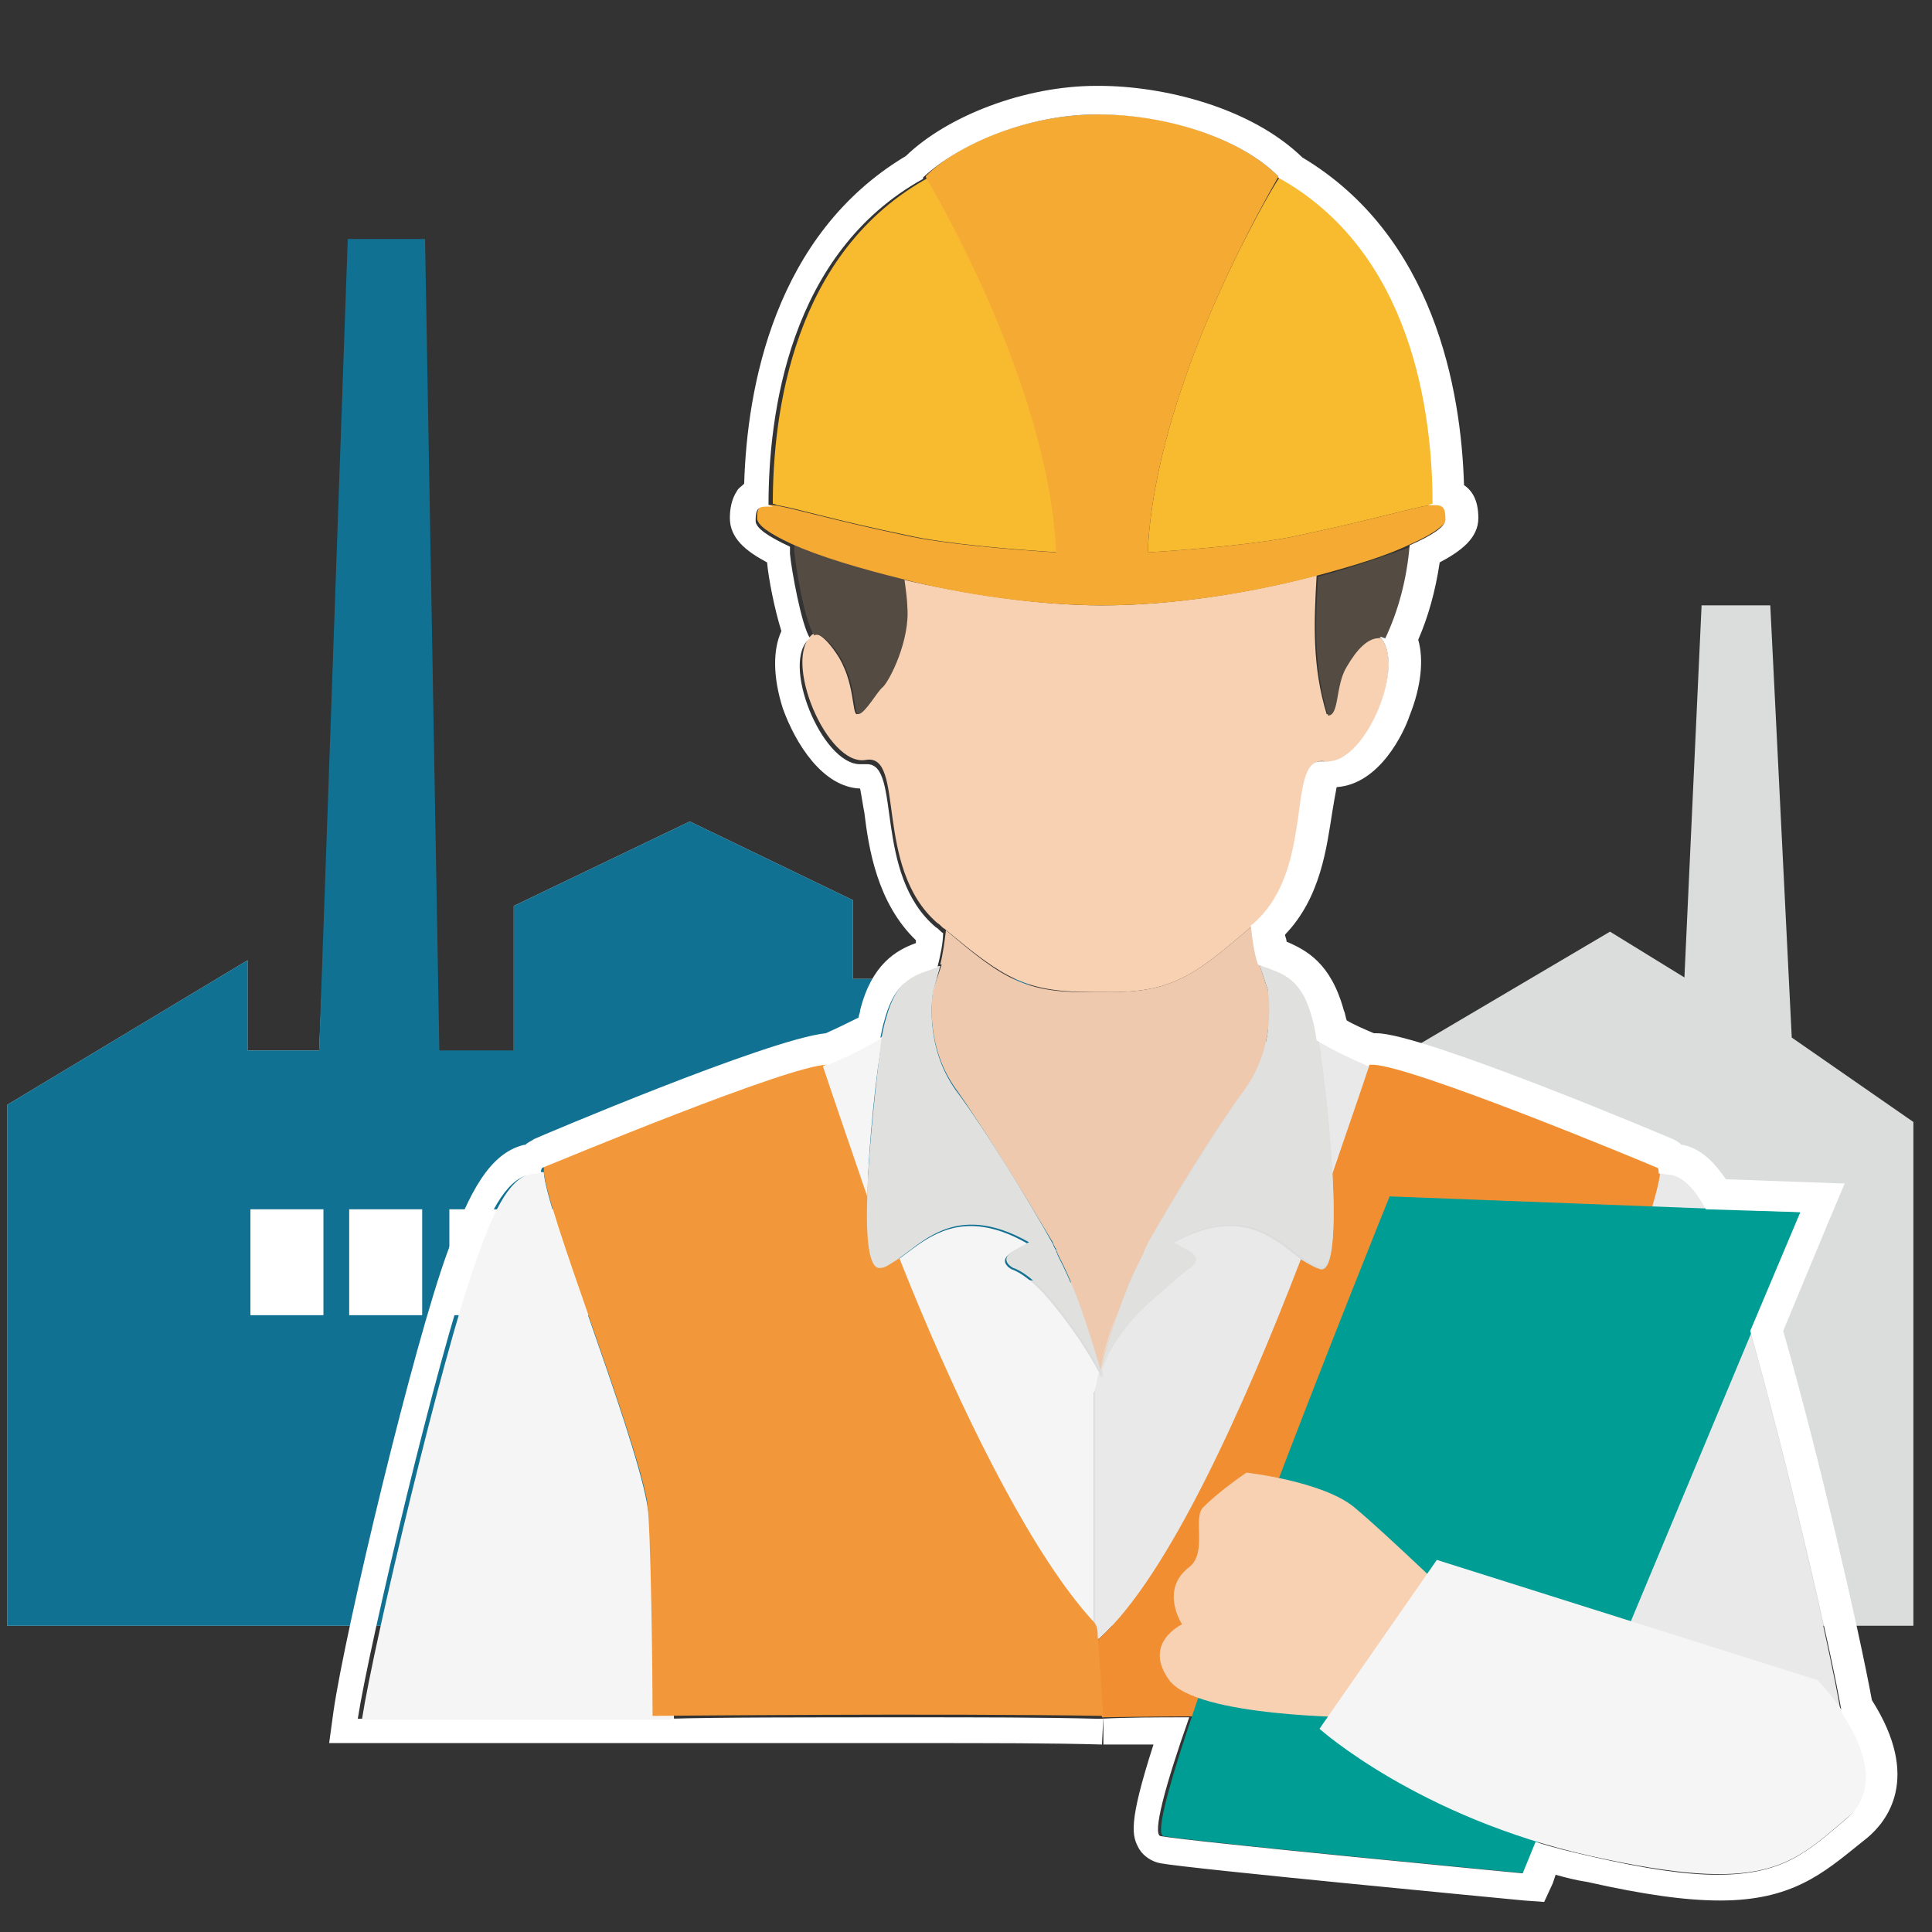 <?xml version="1.0" encoding="utf-8"?>
<!-- Generator: Adobe Illustrator 23.1.0, SVG Export Plug-In . SVG Version: 6.00 Build 0)  -->
<svg version="1.1" id="圖層_1" xmlns="http://www.w3.org/2000/svg" xmlns:xlink="http://www.w3.org/1999/xlink" x="0px" y="0px"
	 viewBox="0 0 135 135" style="enable-background:new 0 0 135 135;" xml:space="preserve">
<rect x="0" y="0" width="135" height="135" fill="#333333" stroke="none"/>
<style type="text/css">
	.st0{fill:#DBDCDC;}
	.st1{fill:#117193;}
	.st2{fill:#FFFFFF;}
	.st3{fill:#EAE9E9;}
	.st4{fill:#F08E31;}
	.st5{fill:#F5F5F5;}
	.st6{fill:#F2983A;}
	.st7{fill:#EFC9AD;}
	.st8{fill:#F8D1B3;}
	.st9{fill:#544B43;}
	.st10{fill:#F8BA2F;}
	.st11{fill:#F5AA34;}
	.st12{fill:#E0E0DF;}
	.st13{fill:#009D95;}
</style>
<g>
	<polygon class="st0" points="0.5,113.6 133.7,113.6 133.7,78.4 125.2,72.5 123.7,42.3 118.9,42.3 117.7,68.3 112.5,65.1 94.2,75.9 
		88.6,69.1 88.6,72.8 76.5,72.8 76.5,77 71.9,77 65.5,68.4 59.6,68.4 59.6,62.9 48.2,57.4 35.9,63.3 35.9,75.9 30.7,75.9 29.7,26.8 
		24.3,26.8 22.3,73.4 17.3,73.4 17.3,67.1 0.5,77.2 	"/>
	<polyline class="st1" points="76.5,89.7 76.5,77 71.9,77 71.9,68.4 59.6,68.4 59.6,62.9 48.2,57.4 35.9,63.3 35.9,73.4 30.7,73.4 
		29.7,16.7 24.3,16.7 22.3,73.4 17.3,73.4 17.3,67.1 0.5,77.2 0.5,113.6 51.5,113.6 51.5,89.2 67.1,89.2 	"/>
	<rect x="17.5" y="84.5" class="st2" width="5.1" height="7.4"/>
	<rect x="24.4" y="84.5" class="st2" width="5.1" height="7.4"/>
	<rect x="31.4" y="84.5" class="st2" width="5.1" height="7.4"/>
	<rect x="38.4" y="84.5" class="st2" width="5.1" height="7.4"/>
	<rect x="45.4" y="84.5" class="st2" width="5.1" height="7.4"/>
	<g>
		<g>
			<path id="XMLID_11_" class="st3" d="M81.9,86.9l0.9,0.5c1.4,0.7,0.2,1.3,0.2,1.3s-0.8,0.6-3,2.6c-1.9,1.8-2.8,3.6-3.1,4.5
				c0.1,0.3,0.1,0.5,0.1,0.5s-0.1-0.1-0.2-0.4c-0.1,0.2-0.1,0.4-0.1,0.4c-0.1,0.6-0.2,1-0.2,1v17.5c0,0.1,0,0.1,0.1,0.2
				c0.1-0.3,0.1-0.5,0.2-0.5c4.8-4.3,10.1-16.1,14.1-26.5C89.1,86.6,86.7,84.2,81.9,86.9z"/>
			<path id="XMLID_8_" class="st4" d="M116.1,81.8c0-0.2,0-0.3-0.1-0.4c-1-0.5-19.9-8.3-20.3-7.1l0,0C95,76.4,94.1,79,93.1,82
				c0.2,3.7,0.1,6.8-0.8,6.7c-0.4-0.1-0.9-0.4-1.4-0.7c-4,10.4-9.3,22.2-14.1,26.5c-0.1,0.1-0.1,0.2-0.2,0.5c0.2,0.7,0.3,2.5,0.4,5
				c11.5-0.2,31.5,0,31.5,0c0-2.2,0.1-13.4,0.4-15.1C109.8,99.6,116,84.4,116.1,81.8z"/>
			<path id="XMLID_14_" class="st5" d="M76.7,96.3L76.7,96.3C76.7,96.3,76.7,96.2,76.7,96.3c0-0.1,0.1-0.3,0.1-0.4
				c-0.4-0.7-1.3-2.4-3.1-4.6c-1.8-2.3-3-2.6-3-2.6s-1.2-0.6,0.2-1.3l0.9-0.5c-5.2-3-7.6,0.3-9.5,1.4c4,10.4,9.3,22.1,14,26.3
				c0,0,0.1,0.1,0.1,0.2V97.3C76.5,97.3,76.6,96.9,76.7,96.3z"/>
			<path id="XMLID_18_" class="st5" d="M37.1,82c0.3-0.1,0.6-0.1,0.9-0.1c0.1,2.6,6.2,17.7,7.2,23.1c0.3,1.6,1.8,12.8,1.9,15.1H25.3
				c0.8-5.2,5.6-25.4,7.9-31.8C34.4,84.8,35.5,82.4,37.1,82z"/>
			<path id="XMLID_17_" class="st6" d="M38,81.8c0-0.2,0-0.3,0.1-0.4c1-0.5,19.9-8.3,20.3-7.1l0,0c0,2.9,9.8,30.1,18,39
				c0.3,0.3,0.3,0.7,0.3,1c0.1,1,0.2,2.9,0.4,5.6c-11.5-0.2-31.5,0-31.5,0c0-2.2-0.1-13.4-0.4-15.1C44.2,99.6,38.1,84.4,38,81.8z"/>
			<path id="XMLID_16_" class="st7" d="M65.2,69.2c0,0-0.7,3.7,1.6,6.9c2,2.8,5.1,7.9,6.7,10.6l0,0c0.1,0.1,0.1,0.3,0.2,0.4
				c0,0.1,0.1,0.1,0.1,0.2s0.1,0.2,0.1,0.3c0.2,0.4,0.3,0.6,0.4,0.8c1.3,2.7,2.2,6,2.6,7.3c0.3-1,0.6-2.4,1.2-3.9
				c0.4-1.1,0.8-2.3,1.4-3.4c0.1-0.2,0.2-0.4,0.4-0.8c0-0.1,0.1-0.2,0.1-0.3c0-0.1,0.1-0.1,0.1-0.2c0.1-0.1,0.1-0.3,0.2-0.4l0,0
				c1.5-2.7,4.6-7.8,6.7-10.6c2.3-3.2,1.6-6.9,1.6-6.9L88.2,68c-0.4-1.2-0.6-2.3-0.7-3.3c-4.2,3.6-5.7,4.8-10.9,4.6
				c-5,0.2-6.6-1-10.5-4.3c-0.1,0.8-0.2,1.6-0.4,2.4h0.1L65.2,69.2z"/>
			<path id="XMLID_15_" class="st5" d="M60.6,83.6c0.1-3.7,0.6-8.6,1.1-11.2c-1.2,0.7-2.6,1.4-4.2,2.1l0,0
				C58.3,76.9,59.4,80.1,60.6,83.6z"/>
			<path id="XMLID_13_" class="st3" d="M93.1,82c1-2.9,1.9-5.5,2.6-7.6c-1.4-0.6-2.6-1.2-3.6-1.8C92.5,74.9,92.9,78.6,93.1,82z"/>
			<path id="XMLID_12_" class="st3" d="M76.9,95.6c0.2-0.8,0.6-2.3,1.2-4C77.5,93.2,77.1,94.6,76.9,95.6L76.9,95.6z"/>
			<path id="XMLID_10_" class="st3" d="M76.8,95.8L76.8,95.8c0,0.1-0.1,0.3-0.1,0.4C76.7,96.2,76.8,96.1,76.8,95.8z"/>
			<path id="XMLID_9_" class="st3" d="M116.9,82c-0.3-0.1-0.6-0.1-0.9-0.1c-0.1,2.6-6.2,17.7-7.2,23.1c-0.3,1.6-1.8,12.8-1.9,15.1
				h21.8c-0.8-5.2-5.6-25.4-7.9-31.8C119.7,84.8,118.5,82.4,116.9,82z"/>
			<path id="XMLID_7_" class="st8" d="M76.6,69.3c5.2,0.2,6.7-1,10.9-4.6c0.1,0,0.1-0.1,0.1-0.1c4.5-3.9,2.3-11.9,5-11.4
				s5.8-6.8,3.8-8.7c-0.9-0.1-1.7,0.8-2.4,2c-0.8,1.4-0.5,3.5-1.3,3.4c-1-3.3-0.9-6.3-0.7-9.7c-4.5,1.2-10,2.1-15,2.1
				c-4.5,0-9.6-0.8-13.9-1.8c0.1,0.8,0.1,1.5,0.2,1.9c0.2,2.3-1.2,5.1-1.7,5.6c-0.3,0.3-1.2,1.8-1.7,1.9c-0.4,0.1-0.1-2.3-1.5-4.3
				c-1.1-1.6-1.6-1.3-1.6-1.3c-2.2,1.7,1,9.3,3.7,8.8c2.8-0.5,0.5,7.5,5,11.4c0.2,0.1,0.3,0.3,0.5,0.4
				C70.1,68.3,71.6,69.4,76.6,69.3z"/>
			<path id="XMLID_6_" class="st9" d="M92.1,40.3c-0.2,3.4-0.3,6.4,0.7,9.7c0.8,0,0.5-2.1,1.3-3.4c0.7-1.2,1.5-2.1,2.4-2
				c0.1,0,0.2,0,0.4,0.1c0.9-1.8,1.4-4.1,1.7-6.5C96.9,38.8,94.7,39.6,92.1,40.3z"/>
			<path id="XMLID_5_" class="st9" d="M58.5,45.6c1.4,2,1.1,4.4,1.5,4.3c0.5-0.1,1.3-1.6,1.7-1.9c0.5-0.5,1.9-3.3,1.7-5.6
				c0-0.4-0.1-1.2-0.2-1.9c-3.1-0.8-5.8-1.6-7.7-2.5c0,0.2,0,0.3,0,0.5c0.1,1.1,0.7,4.9,1.4,5.9C56.9,44.4,57.4,44,58.5,45.6z"/>
			<path id="XMLID_4_" class="st10" d="M80.2,38.6c3.2-0.2,8-0.6,10.6-1.2c5.2-1.1,7.8-1.9,9.1-2.1c0.2-0.1,0.3-0.1,0.3-0.1
				c0-6.3-1.4-17.6-10.8-22.8C88.7,13.4,80.7,27,80.2,38.6z"/>
			<path id="XMLID_3_" class="st10" d="M63.4,37.4c2.6,0.6,7.4,1,10.6,1.2c-0.5-11.6-8.5-25.1-9.1-26.2C55.4,17.6,54,28.9,54,35.2
				c0,0,0.1,0,0.3,0.1C55.6,35.5,58.1,36.3,63.4,37.4z"/>
			<path id="XMLID_2_" class="st11" d="M63.2,40.5c4.3,1.1,9.4,1.8,13.9,1.8c5,0,10.5-0.9,15-2.1c2.6-0.7,4.9-1.4,6.5-2.2
				c1.6-0.7,2.5-1.4,2.5-1.8c0-0.8-0.2-1.1-1.2-0.9c-1.3,0.2-3.9,1-9.1,2.1c-2.6,0.6-7.4,1-10.6,1.2c0.5-11.6,8.5-25.1,9.1-26.2
				v-0.1c-2.7-2.7-8-4.4-12.7-4.3c-4.4,0-9.4,1.8-11.9,4.3c0,0,0,0,0,0.1c0.6,1,8.6,14.6,9.1,26.2c-3.2-0.2-8-0.6-10.6-1.2
				c-5.2-1.1-7.8-1.9-9.1-2.1c-1-0.1-1.2,0.1-1.2,0.9c0,0.5,0.9,1.1,2.4,1.8C57.3,38.9,60,39.7,63.2,40.5z"/>
			<path id="XMLID_1_" class="st12" d="M60.6,83.6c-0.1,2.9,0.1,5.1,0.9,5c0.3,0,0.6-0.2,0.9-0.4c1.9-1.1,4.2-4.4,9.5-1.4L71,87.3
				c-1.4,0.7-0.2,1.3-0.2,1.3s1.2,0.3,3,2.6c1.8,2.2,2.7,3.9,3.1,4.6l0,0c-0.1,0.3-0.1,0.4-0.1,0.4l0,0l0,0c0,0,0-0.2,0.1-0.4
				c0.1,0.3,0.2,0.4,0.2,0.4s0-0.2-0.1-0.5c0.3-0.9,1.2-2.7,3.1-4.5c2.2-2,3-2.6,3-2.6s1.2-0.6-0.2-1.3L82,86.8
				c4.8-2.7,7.1-0.3,8.9,1c0.5,0.4,0.9,0.6,1.4,0.7c0.9,0.1,1-3,0.8-6.7c-0.2-3.3-0.6-7.1-1-9.4c-0.1-0.6-0.2-1.1-0.3-1.5
				C91,68.1,89.5,68,88,67.4l0.2,0.6l0.4,1.2c0,0,0.7,3.7-1.6,6.9c-2,2.8-5.1,7.9-6.7,10.6l0,0c-0.1,0.1-0.1,0.3-0.2,0.4
				c0,0.1-0.1,0.1-0.1,0.2s-0.1,0.2-0.1,0.3c-0.2,0.4-0.3,0.6-0.4,0.8c-0.5,1.1-1,2.3-1.4,3.4c-0.6,1.7-1,3.2-1.2,4l0,0
				c-0.4-1.3-1.3-4.6-2.6-7.3c-0.1-0.2-0.2-0.4-0.4-0.8c0-0.1-0.1-0.2-0.1-0.3c0-0.1-0.1-0.1-0.1-0.2c-0.1-0.1-0.1-0.3-0.2-0.4l0,0
				c-1.5-2.7-4.6-7.8-6.7-10.6c-2.3-3.2-1.6-6.9-1.6-6.9l0.5-1.8h-0.1c-1.5,0.5-2.9,0.7-3.7,3.7c-0.1,0.3-0.2,0.8-0.3,1.3
				C61.3,75,60.7,79.9,60.6,83.6z"/>
		</g>
		<g>
			<path class="st13" d="M125.9,84.7l-19.3,46.2c0,0-23.1-2.2-25.3-2.6c-2.1-0.4,15.8-44.7,15.8-44.7L125.9,84.7z"/>
			<path class="st8" d="M94.9,120c0,0-11.3,0-13.2-2.6c-1.9-2.6,0.9-3.9,0.9-3.9s-1.6-2.4,0.5-4c1.3-1,0.2-3.5,1-4.2
				c1.2-1.2,3-2.4,3-2.4s5.3,0.6,7.5,2.4s8.4,7.8,8.4,7.8L94.9,120z"/>
			<g>
				<path class="st5" d="M127,117.4c0,0,6.2,6.3,2.1,9.6c-4,3.4-5.8,5.4-17.9,2.7c-12.1-2.7-19-8.9-19-8.9l8.2-11.8L127,117.4z"/>
			</g>
		</g>
		<g>
			<path class="st2" d="M76.8,8c4.6,0,9.8,1.6,12.5,4.3c0,0,0,0,0,0.1c9.4,5.2,10.8,16.5,10.8,22.8c0,0-0.1,0-0.3,0.1
				c0.2,0,0.3,0,0.5,0c0.6,0,0.7,0.3,0.7,1c0,0.5-0.9,1.1-2.5,1.8c-0.2,2.4-0.8,4.6-1.7,6.5c-0.1,0-0.2-0.1-0.4-0.1
				c1.9,1.8-0.9,8.7-3.6,8.7c-0.1,0-0.2,0-0.3,0c-0.1,0-0.2,0-0.2,0c-2.4,0-0.4,7.7-4.8,11.4c-0.1,0-0.1,0.1-0.1,0.1
				c0.1,0.8,0.2,1.8,0.5,2.7c1.5,0.6,3,0.7,3.8,3.8c0.1,0.3,0.2,0.8,0.3,1.5c1,0.6,2.2,1.2,3.6,1.8l0,0c0-0.1,0.1-0.1,0.3-0.1
				c2.6,0,19,6.8,19.9,7.2c0.1,0,0.1,0.2,0.1,0.4c0.3,0,0.6,0.1,0.9,0.1c0.9,0.2,1.7,1.1,2.4,2.4l6.6,0.2l-3.5,8.3
				c2.4,8.4,5.6,22,6.4,26.7c1.4,2.1,2.8,5.3,0.3,7.4c-2.7,2.3-4.4,3.9-9,3.9c-2.2,0-5-0.4-8.9-1.3c-1.3-0.3-2.6-0.6-3.8-1l-0.9,2.2
				c0,0-23.1-2.2-25.3-2.6c-0.6-0.1,0.3-3.5,2-8.3c-2.2,0-4.3,0-6.2,0.1l0,0h-0.1h-0.1l0,0c-3.8-0.1-8.5-0.1-13.1-0.1
				c-7.1,0-13.9,0-16.8,0.1l0,0H25c0.8-5.2,5.6-25.4,7.9-31.8c1.2-3.4,2.4-5.8,4-6.2c0.3-0.1,0.6-0.1,0.9-0.1c0-0.2,0-0.3,0.1-0.4
				c1-0.4,17.3-7.2,19.9-7.2h0.1c1.4-0.6,2.6-1.2,3.6-1.8c0.1-0.5,0.2-1,0.3-1.3c0.8-3,2.3-3.2,3.7-3.7c0.2-0.8,0.4-1.7,0.4-2.4
				c-0.2-0.1-0.3-0.3-0.5-0.4C61,61.1,63,53.4,60.6,53.4c-0.1,0-0.2,0-0.2,0c-0.1,0-0.2,0-0.3,0c-2.7,0-5.6-7.2-3.5-8.8
				c-0.6-0.9-1.3-4.8-1.4-5.9c0-0.2,0-0.3,0-0.5c-1.5-0.7-2.4-1.3-2.4-1.8c0-0.7,0.1-1,0.7-1c0.1,0,0.3,0,0.5,0
				c-0.2-0.1-0.3-0.1-0.3-0.1c0-6.3,1.4-17.6,10.8-22.8v-0.1C67.3,9.8,72.2,8,76.6,8C76.7,8,76.8,8,76.8,8 M76.8,6L76.8,6h-0.2
				c-5,0-10.4,2.1-13.3,4.9l0,0C54.1,16.4,52.2,27.1,52,33.8c-0.2,0.2-0.4,0.3-0.5,0.5c-0.4,0.6-0.5,1.3-0.5,1.9
				c0,1.4,1.1,2.3,2.6,3.1c0.1,1.1,0.5,3.2,1,4.8c-0.6,1.3-0.6,3.2,0.1,5.4c0.9,2.5,2.8,5.5,5.4,5.6c0.1,0.5,0.2,1.2,0.3,1.7
				c0.3,2.5,0.9,6.3,3.6,8.9c0,0.1,0,0.1,0,0.2c-1.4,0.5-3.1,1.5-3.9,4.7c0,0.2-0.1,0.3-0.1,0.5c-0.6,0.3-1.4,0.7-2.3,1.1
				c-4,0.4-20.2,7.3-20.4,7.4c-0.1,0.1-0.4,0.2-0.6,0.4h-0.1c-2.4,0.6-3.8,3.3-5.3,7.4c-2.4,6.5-7.2,26.6-8,32.2l-0.3,2.2h2.3h21.8
				h2l0,0c3.4,0,9,0,14.8,0c5.3,0,9.7,0,13.1,0.1l0,0l0,0l0.1-2v2l0,0h0.1c1.1,0,2.2,0,3.4,0c-1.8,5.6-1.5,6.4-1,7.3
				c0.3,0.5,0.9,0.9,1.5,1c2.2,0.4,24.4,2.5,25.4,2.6l1.4,0.1l0.6-1.3l0.2-0.6c0.7,0.2,1.5,0.4,2.2,0.5c4,0.9,6.9,1.3,9.3,1.3
				c5,0,7.2-1.9,9.8-4l0.5-0.4c1.3-1.1,3.8-4.1,0.3-9.6c-0.9-4.9-3.8-17.5-6.2-25.8l3.2-7.7l1.1-2.6l-2.8-0.1l-5.5-0.2
				c-0.7-1-1.6-2.1-3-2.4h-0.1c-0.2-0.2-0.4-0.3-0.6-0.4s-17.5-7.4-20.7-7.4c-0.1,0-0.2,0-0.2,0c-0.7-0.3-1.4-0.6-1.9-0.9
				C94,71,94,70.8,93.9,70.6c-0.9-3.3-2.6-4.2-4-4.8c0-0.2-0.1-0.3-0.1-0.5c2.5-2.6,2.9-6.1,3.3-8.6c0.1-0.6,0.2-1.2,0.3-1.7
				c3-0.2,4.7-3.8,5.1-5c0.8-2,1-3.9,0.6-5.3c0.7-1.6,1.2-3.4,1.5-5.4c1.5-0.8,2.7-1.7,2.7-3.1c0-1.2-0.4-1.9-1-2.3
				c-0.2-6.7-2.1-17.4-11.3-22.9l0,0C87.4,7.5,81.3,6,76.8,6L76.8,6z"/>
		</g>
	</g>
</g>
</svg>
